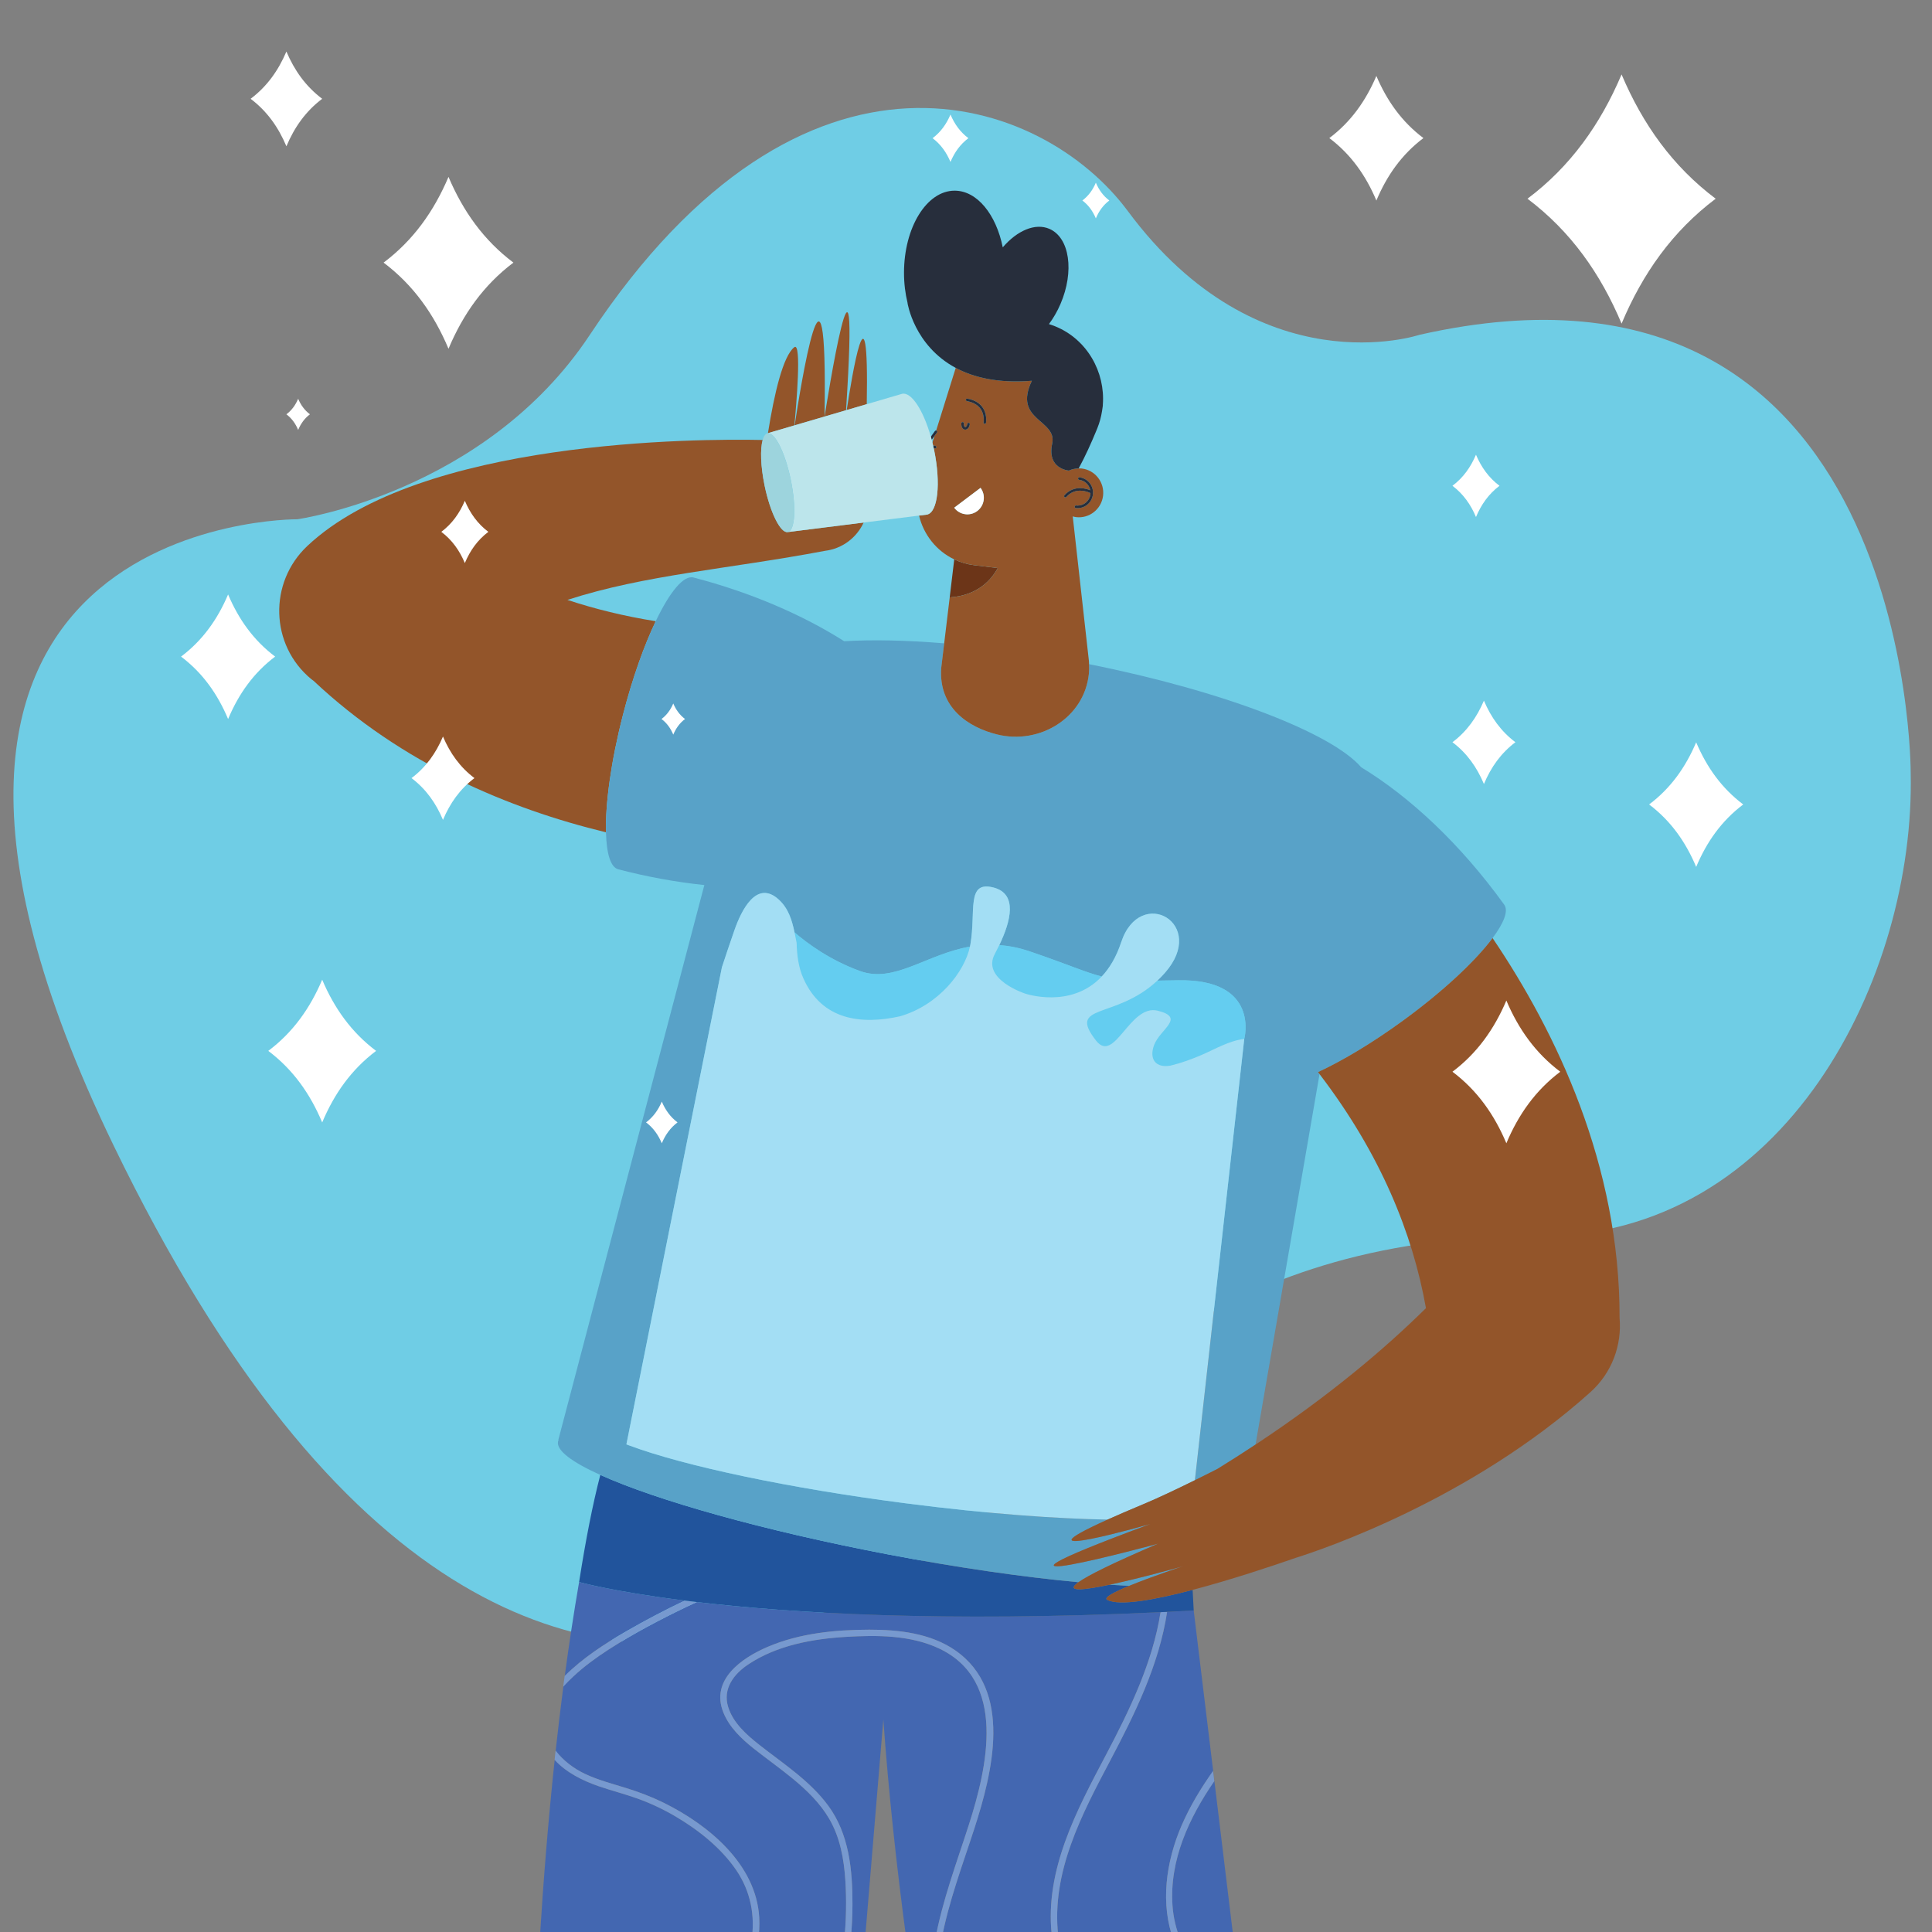 <?xml version="1.0" encoding="UTF-8" standalone="no"?><!DOCTYPE svg PUBLIC "-//W3C//DTD SVG 1.1//EN" "http://www.w3.org/Graphics/SVG/1.1/DTD/svg11.dtd"><svg width="100%" height="100%" viewBox="0 0 370 370" version="1.1" xmlns="http://www.w3.org/2000/svg" xmlns:xlink="http://www.w3.org/1999/xlink" xml:space="preserve" xmlns:serif="http://www.serif.com/" style="fill-rule:evenodd;clip-rule:evenodd;stroke-linejoin:round;stroke-miterlimit:2;"><rect x="0" y="0" width="370" height="370" fill="#808080" stroke="none"/><rect id="Artboard1" x="0" y="0" width="370" height="370" style="fill:none;"/><clipPath id="_clip1"><rect id="Artboard11" serif:id="Artboard1" x="0" y="0" width="370" height="370"/></clipPath><g clip-path="url(#_clip1)"><g><path d="M365.921,147.994c-0,0 0.338,-105.245 -94.092,-83.869c-0,0 -30.634,10.28 -55.834,-23.699c-16.374,-22.078 -61.95,-38.31 -103.033,23.698c-20.067,30.29 -56.027,35.322 -56.027,35.322c-0,0 -93.591,-0.755 -35.161,119.966c85.399,176.437 183.512,54.288 183.512,54.288c-0,-0 25.072,-37.361 89.053,-36.942c47.682,0.314 72.448,-49.727 71.582,-88.764Z" style="fill:#6fcde5;fill-rule:nonzero;"/><path d="M141.008,358.164c-2.909,-4.267 -7.205,-7.678 -11.606,-10.275c-2.344,-1.384 -4.815,-2.551 -7.377,-3.467c-2.415,-0.865 -4.906,-1.493 -7.332,-2.328c-3.116,-1.073 -6.242,-2.624 -8.466,-5.056c-1.215,11.376 -2.158,23.016 -2.878,34.671l40.563,-0c0.759,-4.749 -0.146,-9.502 -2.904,-13.545Z" style="fill:#4367b1;fill-rule:nonzero;"/><path d="M131.14,306.531c-13.746,-1.727 -20.181,-3.538 -20.235,-3.553c-1.012,5.849 -1.924,11.855 -2.747,17.979c3.456,-3.444 7.602,-6.13 11.803,-8.554c3.647,-2.108 7.381,-4.055 11.179,-5.872Z" style="fill:#4367b1;fill-rule:nonzero;"/><path d="M211.803,336.09c4.519,-8.57 8.953,-17.696 10.458,-27.34c-41.897,1.976 -70.921,0.163 -88.807,-1.938c-0.667,0.309 -1.338,0.609 -2.003,0.928c-5.107,2.456 -10.166,5.113 -14.933,8.191c-2.369,1.53 -4.653,3.201 -6.719,5.131c-0.649,0.608 -1.297,1.25 -1.912,1.927c-0.529,4.051 -1.017,8.154 -1.47,12.291c1.433,1.898 3.502,3.436 5.589,4.426c2.529,1.198 5.255,1.904 7.918,2.728c2.457,0.762 4.858,1.671 7.168,2.809c8.532,4.205 17.736,11.744 18.31,22.001c0.085,1.533 -0.011,3.017 -0.23,4.465l16.504,-0c0.379,-3.863 0.469,-7.754 0.216,-11.632c-0.266,-4.063 -1.004,-8.179 -3.075,-11.736c-1.762,-3.028 -4.305,-5.487 -6.984,-7.695c-2.433,-2.005 -5.012,-3.82 -7.483,-5.777c-2.348,-1.861 -4.675,-4.067 -5.818,-6.912c-2.516,-6.26 3.503,-10.44 8.498,-12.57c6.088,-2.6 12.894,-3.271 19.451,-3.282c5.612,-0.01 11.707,0.669 16.448,3.949c11.12,7.69 7.131,23.421 3.687,34.086c-2.217,6.864 -4.997,14.188 -6.351,21.569l21.322,-0c-0.063,-0.431 -0.139,-0.86 -0.183,-1.294c-1.283,-12.401 4.817,-23.747 10.399,-34.325Z" style="fill:#4367b1;fill-rule:nonzero;"/><path d="M223.512,308.69c-1.516,10.077 -6.144,19.482 -10.86,28.417c-5.456,10.33 -11.342,21.414 -10.001,33.517c0.04,0.366 0.107,0.723 0.162,1.085l21.994,-0c-2.662,-7.049 -1.513,-15.201 1.495,-22.132c1.599,-3.686 3.681,-7.125 6.014,-10.419l0.236,1.944c-4.839,7.037 -8.596,15.083 -8.009,23.812c0.157,2.324 0.717,4.634 1.612,6.795l10.129,-0l-7.676,-63.284l0,0.004c-1.721,0.094 -3.415,0.18 -5.096,0.261Z" style="fill:#4367b1;fill-rule:nonzero;"/><path d="M185.577,349.373c3.49,-10.901 7.338,-27.505 -5.733,-33.671c-5.458,-2.574 -11.882,-2.576 -17.778,-2.226c-6.473,0.384 -13.247,1.611 -18.75,5.266c-2.79,1.853 -4.952,4.683 -3.856,8.19c0.944,3.019 3.509,5.295 5.906,7.185c4.625,3.647 9.725,6.895 13.266,11.713c3.988,5.426 4.63,12.295 4.626,18.84c-0.002,2.353 -0.128,4.701 -0.352,7.039l2.729,-0l3.534,-42.416c0.985,13.811 2.529,28.096 4.449,42.416l5.444,-0c1.364,-7.616 4.221,-15.174 6.515,-22.336Z" style="fill:#4367b1;fill-rule:nonzero;"/><path d="M116.518,315.931c4.767,-3.078 9.826,-5.735 14.933,-8.191c0.665,-0.319 1.336,-0.619 2.003,-0.928c-0.794,-0.095 -1.564,-0.187 -2.314,-0.281c-3.798,1.817 -7.532,3.764 -11.179,5.872c-4.201,2.424 -8.347,5.11 -11.803,8.554c-0.007,0.007 -0.015,0.013 -0.022,0.021c-0.091,0.676 -0.183,1.353 -0.272,2.032c0.008,-0.008 0.016,-0.014 0.023,-0.021c0.615,-0.677 1.263,-1.319 1.912,-1.927c2.066,-1.93 4.35,-3.601 6.719,-5.131Z" style="fill:#7799cf;fill-rule:nonzero;"/><path d="M145.402,367.244c-0.574,-10.257 -9.778,-17.796 -18.31,-22.001c-2.31,-1.138 -4.711,-2.047 -7.168,-2.809c-2.663,-0.824 -5.389,-1.53 -7.918,-2.728c-2.087,-0.99 -4.156,-2.528 -5.589,-4.426c-0.005,-0.007 -0.012,-0.015 -0.017,-0.021c-0.064,0.587 -0.129,1.173 -0.191,1.761c0.005,0.006 0.012,0.012 0.018,0.018c2.224,2.432 5.35,3.983 8.466,5.056c2.426,0.835 4.917,1.463 7.332,2.328c2.562,0.916 5.033,2.083 7.377,3.467c4.401,2.597 8.697,6.008 11.606,10.275c2.758,4.043 3.663,8.796 2.904,13.545l1.26,-0c0.219,-1.448 0.315,-2.932 0.23,-4.465Z" style="fill:#7799cf;fill-rule:nonzero;"/><path d="M186.616,350.14c3.444,-10.665 7.433,-26.396 -3.687,-34.086c-4.741,-3.28 -10.836,-3.959 -16.448,-3.949c-6.557,0.011 -13.363,0.682 -19.451,3.282c-4.995,2.13 -11.014,6.31 -8.498,12.57c1.143,2.845 3.47,5.051 5.818,6.912c2.471,1.957 5.05,3.772 7.483,5.777c2.679,2.208 5.222,4.667 6.984,7.695c2.071,3.557 2.809,7.673 3.075,11.736c0.253,3.878 0.163,7.769 -0.216,11.632l1.23,-0c0.224,-2.338 0.35,-4.686 0.352,-7.039c0.004,-6.545 -0.638,-13.414 -4.626,-18.84c-3.541,-4.818 -8.641,-8.066 -13.266,-11.713c-2.397,-1.89 -4.962,-4.166 -5.906,-7.185c-1.096,-3.507 1.066,-6.337 3.856,-8.19c5.503,-3.655 12.277,-4.882 18.75,-5.266c5.896,-0.35 12.32,-0.348 17.778,2.226c13.071,6.166 9.223,22.77 5.733,33.671c-2.294,7.162 -5.151,14.72 -6.515,22.336l1.203,-0c1.354,-7.381 4.134,-14.705 6.351,-21.569Z" style="fill:#7799cf;fill-rule:nonzero;"/><path d="M212.652,337.107c4.716,-8.935 9.344,-18.34 10.86,-28.417c-0.417,0.021 -0.834,0.04 -1.251,0.06c-1.505,9.644 -5.939,18.77 -10.458,27.34c-5.582,10.578 -11.682,21.924 -10.399,34.325c0.044,0.434 0.12,0.863 0.183,1.294l1.226,-0c-0.055,-0.362 -0.122,-0.719 -0.162,-1.085c-1.341,-12.103 4.545,-23.187 10.001,-33.517Z" style="fill:#7799cf;fill-rule:nonzero;"/><path d="M232.552,341.102l-0.236,-1.944c-2.333,3.294 -4.415,6.733 -6.014,10.419c-3.008,6.931 -4.157,15.083 -1.495,22.132l1.348,-0c-0.895,-2.161 -1.455,-4.471 -1.612,-6.795c-0.587,-8.729 3.17,-16.775 8.009,-23.812Z" style="fill:#7799cf;fill-rule:nonzero;"/><path d="M162.156,78.53l3.838,-1.126c0.456,-25.629 -2.92,-4.92 -3.838,1.126Z" style="fill:#93552a;fill-rule:nonzero;"/><path d="M157.918,79.773l4.109,-1.205c2.732,-42.14 -3.859,-0.388 -4.109,1.205Z" style="fill:#93552a;fill-rule:nonzero;"/><path d="M152.188,81.455l5.722,-1.679c0.621,-38.639 -4.742,-4.791 -5.722,1.679Z" style="fill:#93552a;fill-rule:nonzero;"/><path d="M152.108,66.5c-2.126,1.687 -3.8,8.71 -5.04,16.457l5.066,-1.487c0.349,-3.671 1.436,-16.129 -0.026,-14.97Z" style="fill:#93552a;fill-rule:nonzero;"/><path d="M212.04,306.385c-0.765,-0.404 1.367,-1.502 4.217,-2.676c-1.205,-0.058 -2.461,-0.131 -3.75,-0.218c-4.942,1.042 -8.657,1.45 -5.969,-0.478c-10.563,-0.981 -23.21,-2.79 -36.714,-5.374c-23.723,-4.538 -44.108,-10.315 -54.859,-15.174c-1.451,5.584 -2.773,12.309 -4.062,20.513l0.002,-0c0.054,0.015 6.489,1.826 20.235,3.553c0.75,0.094 1.52,0.186 2.314,0.281c17.886,2.101 46.91,3.914 88.807,1.938c0.417,-0.02 0.834,-0.039 1.251,-0.06c1.681,-0.081 3.375,-0.167 5.096,-0.261l0,-0.004c-0.08,-1.369 -0.147,-2.68 -0.206,-3.944c-7.298,1.919 -14.031,3.134 -16.362,1.904Z" style="fill:#21549c;fill-rule:nonzero;"/><path d="M119.306,136.899c1.808,-7.017 4.043,-13.272 6.271,-17.928c-6.045,-0.965 -11.673,-2.35 -16.908,-4.083c14.958,-4.846 30.559,-5.851 49.334,-9.399c3.335,-0.41 6.066,-2.536 7.396,-5.415l-14.516,1.822c-1.388,0.289 -3.384,-3.712 -4.46,-8.935c-0.756,-3.672 -0.853,-6.963 -0.363,-8.7c-12.518,-0.263 -65.494,-0.116 -87.198,20.295c-7.453,7.007 -7.142,18.983 0.743,25.497c0.148,0.122 0.302,0.22 0.452,0.335c17.004,15.999 37.521,24.533 55.995,29.007c-0.133,-5.497 0.969,-13.633 3.254,-22.496Z" style="fill:#93552a;fill-rule:nonzero;"/><path d="M169.824,297.639c13.504,2.584 26.151,4.393 36.714,5.374c1.779,-1.275 6.353,-3.569 15.247,-7.382c0,0 -43.974,11.934 -1.423,-3.787c0,-0 -27.625,7.904 -8.253,-0.819c-9.579,-0.183 -22.52,-1.038 -38.828,-3.148c-21.96,-2.841 -42.236,-7.096 -52.912,-11.109c-0.14,-0.051 -0.275,-0.103 -0.406,-0.155l18.293,-91.376c0.781,-2.39 1.588,-4.768 2.412,-7.131c1.281,-3.674 4.211,-9.767 8.5,-5.806c1.849,1.709 2.507,3.941 2.994,6.262c2.455,2.115 6.812,5.335 12.563,7.411c6.558,2.369 12.593,-3.193 21.032,-4.689c0.025,-0.119 0.054,-0.24 0.075,-0.357c1.124,-6.378 -0.853,-12.315 4.429,-10.958c4.687,1.206 3.306,6.472 1.118,11.025c1.836,0.14 3.781,0.511 5.86,1.219c7.5,2.553 10.611,4.012 13.759,4.797c1.468,-1.556 2.767,-3.672 3.719,-6.553c3.634,-10.993 16.695,-3.597 8.371,5.863c-0.473,0.538 -0.955,1.026 -1.442,1.482c1.158,-0.012 2.44,-0.033 3.876,-0.064c15.907,-0.332 12.768,11.231 12.768,11.231l-9.454,84.509c1.49,-0.736 2.954,-1.47 4.318,-2.163c2.536,-1.561 4.951,-3.114 7.292,-4.66l12.261,-70.948c-0.097,-0.128 -0.196,-0.257 -0.296,-0.388c4.676,-2.163 10.376,-5.562 16.232,-9.827c7.71,-5.614 13.922,-11.443 17.203,-15.842c2.184,-2.928 3.073,-5.222 2.23,-6.393c-8.34,-11.574 -18.052,-20.644 -27.39,-26.314c-5.676,-6.577 -26.402,-14.607 -52.117,-19.746c0.031,0.59 0.029,1.196 -0.034,1.823c-0.855,8.423 -9.399,13.665 -17.576,11.639c-5.51,-1.364 -11.252,-5.124 -10.704,-12.745l0.566,-4.709c-7.259,-0.598 -13.759,-0.725 -19.151,-0.403c-7.946,-5.032 -17.816,-9.328 -28.861,-12.204c-1.898,-0.495 -4.56,2.788 -7.232,8.373c-2.228,4.656 -4.463,10.911 -6.271,17.928c-2.285,8.863 -3.387,16.999 -3.254,22.496c0.098,4.076 0.874,6.702 2.356,7.089c5.625,1.465 11.16,2.457 16.48,3.014l-27.96,106.242l0.06,0.011c-0.051,0.108 -0.103,0.214 -0.125,0.329c-0.323,1.704 2.659,3.928 8.102,6.385c10.751,4.859 31.136,10.636 54.859,15.174Z" style="fill:#58a2c8;fill-rule:nonzero;"/><path d="M226.585,299.946c0,-0 -7.968,2.255 -14.078,3.545c1.289,0.087 2.545,0.16 3.75,0.218c4.333,-1.79 10.328,-3.763 10.328,-3.763Z" style="fill:#58a2c8;fill-rule:nonzero;"/><path d="M181.879,114.41c5.404,-0.368 8.007,-3.413 9.196,-5.62l-4.52,-0.55c-1.366,-0.167 -2.639,-0.556 -3.808,-1.112l-0.87,7.282c0.002,-0 0.002,-0 0.002,-0Z" style="fill:#6c3518;fill-rule:nonzero;"/><path d="M188.268,78.164c0.511,0.802 0.606,1.653 0.606,2.2c0,0.357 -0.04,0.587 -0.042,0.598l0,0c-0.023,0.13 -0.147,0.217 -0.277,0.193c-0.13,-0.024 -0.216,-0.149 -0.191,-0.279c-0.002,-0 0.007,-0.043 0.015,-0.132c0.009,-0.09 0.019,-0.22 0.019,-0.38c0,-0.491 -0.09,-1.251 -0.532,-1.942c-0.441,-0.69 -1.225,-1.335 -2.7,-1.612c-0.13,-0.024 -0.214,-0.149 -0.191,-0.279c0.025,-0.13 0.149,-0.217 0.277,-0.192c1.578,0.29 2.507,1.021 3.016,1.825Zm21.055,16.184c-0,0.119 -0.008,0.238 -0.021,0.359c-0.182,1.501 -1.45,2.603 -2.919,2.603c-0.118,0 -0.237,-0.007 -0.357,-0.021l-0,-0l-0,-0c-0.132,-0.016 -0.224,-0.136 -0.209,-0.267c0.016,-0.132 0.136,-0.226 0.266,-0.21c0.102,0.013 0.201,0.019 0.3,0.019c1.228,-0 2.293,-0.924 2.444,-2.182c0.01,-0.072 0.012,-0.144 0.014,-0.215l-0.035,-0.017c-0.105,-0.05 -0.26,-0.117 -0.453,-0.184c-0.384,-0.135 -0.918,-0.268 -1.505,-0.268c-0.847,0.003 -1.794,0.265 -2.641,1.21c-0.088,0.099 -0.239,0.107 -0.336,0.018c-0.098,-0.088 -0.107,-0.24 -0.02,-0.338c0.939,-1.054 2.05,-1.372 2.997,-1.369c0.83,0.001 1.539,0.232 1.954,0.406c-0.193,-1.034 -1.032,-1.869 -2.126,-2.002c-0.13,-0.016 -0.224,-0.135 -0.208,-0.267c0.015,-0.131 0.135,-0.225 0.265,-0.209c1.494,0.182 2.59,1.458 2.59,2.934Zm-21.537,-0.918c1.046,1.401 0.761,3.388 -0.631,4.438c-1.394,1.05 -3.37,0.767 -4.414,-0.635l5.045,-3.803Zm-3.67,-12.38l0,0c0.016,-0.131 0.136,-0.225 0.266,-0.209c0.13,0.016 0.224,0.136 0.209,0.267l-0.01,0.14c0,0.172 0.042,0.323 0.098,0.419c0.059,0.098 0.116,0.13 0.162,0.136l0.017,0.001c0.048,0.002 0.13,-0.033 0.216,-0.144c0.083,-0.107 0.153,-0.276 0.178,-0.472c0.016,-0.132 0.134,-0.225 0.266,-0.209c0.13,0.016 0.222,0.136 0.207,0.267c-0.035,0.274 -0.13,0.518 -0.274,0.707c-0.141,0.186 -0.344,0.329 -0.593,0.331l-0.074,-0.005c-0.232,-0.028 -0.41,-0.183 -0.517,-0.369c-0.109,-0.187 -0.162,-0.416 -0.162,-0.662l0.011,-0.198Zm-4.67,1.765l-0.485,0.673l-0.396,1.269c0.048,0.191 0.094,0.384 0.138,0.579l0.415,0.05c0.131,0.016 0.223,0.136 0.208,0.267c-0.015,0.132 -0.134,0.225 -0.266,0.209l-0.247,-0.03c0.027,0.125 0.058,0.246 0.083,0.372c1.315,6.389 0.709,11.916 -1.354,12.345l-1.53,0.192c0.853,3.631 3.31,6.758 6.735,8.387c1.169,0.556 2.442,0.945 3.808,1.112l4.52,0.55c-1.189,2.207 -3.792,5.252 -9.196,5.62l-1.058,8.795l-0.566,4.709c-0.548,7.621 5.194,11.381 10.704,12.745c8.177,2.026 16.721,-3.216 17.576,-11.639c0.063,-0.627 0.065,-1.233 0.034,-1.823c-0.009,-0.201 -0.009,-0.408 -0.03,-0.603l-3.098,-27.698c0.202,0.053 0.403,0.113 0.617,0.139c2.557,0.311 4.881,-1.521 5.19,-4.091c0.31,-2.571 -1.512,-4.907 -4.069,-5.219c-0.205,-0.025 -0.404,-0.014 -0.604,-0.012c-0.67,0.006 -1.31,0.149 -1.894,0.418l0.002,-0.012c-0.003,-0.001 -4.214,-0.296 -3.178,-5.144c1,-4.684 -7.573,-4.358 -3.892,-12.051c-6.412,0.514 -11.129,-0.619 -14.579,-2.47l-3.75,12c0.038,0.006 0.076,0.003 0.109,0.026c0.105,0.078 0.13,0.228 0.053,0.335Z" style="fill:#93552a;fill-rule:nonzero;"/><path d="M206.468,91.623c-0.016,0.132 0.078,0.251 0.208,0.267c1.094,0.133 1.933,0.968 2.126,2.002c-0.415,-0.174 -1.124,-0.405 -1.954,-0.406c-0.947,-0.003 -2.058,0.315 -2.997,1.369c-0.087,0.098 -0.078,0.25 0.02,0.338c0.097,0.089 0.248,0.081 0.336,-0.018c0.847,-0.945 1.794,-1.207 2.641,-1.21c0.587,0 1.121,0.133 1.505,0.268c0.193,0.067 0.348,0.134 0.453,0.184l0.035,0.017c-0.002,0.071 -0.004,0.143 -0.014,0.215c-0.151,1.258 -1.216,2.182 -2.444,2.182c-0.099,-0 -0.198,-0.006 -0.3,-0.019c-0.13,-0.016 -0.25,0.078 -0.266,0.21c-0.015,0.131 0.077,0.251 0.209,0.267c0.12,0.014 0.239,0.021 0.357,0.021c1.469,0 2.737,-1.102 2.919,-2.603c0.013,-0.121 0.021,-0.24 0.021,-0.359c-0,-1.476 -1.096,-2.752 -2.59,-2.934c-0.13,-0.016 -0.25,0.078 -0.265,0.209Z" style="fill:#272e3c;fill-rule:nonzero;"/><path d="M206.026,97.289l-0,-0l-0,-0Z" style="fill:#272e3c;fill-rule:nonzero;"/><path d="M178.961,83.488l0.485,-0.673c0.077,-0.107 0.052,-0.257 -0.053,-0.335c-0.033,-0.023 -0.071,-0.02 -0.109,-0.026c-0.084,-0.012 -0.17,0.005 -0.224,0.08l-0.002,-0l-0.792,1.102c0.056,0.195 0.11,0.393 0.163,0.593l0.532,-0.741Z" style="fill:#272e3c;fill-rule:nonzero;"/><path d="M179.326,85.653c0.015,-0.131 -0.077,-0.251 -0.208,-0.267l-0.415,-0.05c0.038,0.164 0.074,0.33 0.11,0.496l0.247,0.03c0.132,0.016 0.251,-0.077 0.266,-0.209Z" style="fill:#272e3c;fill-rule:nonzero;"/><path d="M184.784,82.279l0.074,0.005c0.249,-0.002 0.452,-0.145 0.593,-0.331c0.144,-0.189 0.239,-0.433 0.274,-0.707c0.015,-0.131 -0.077,-0.251 -0.207,-0.267c-0.132,-0.016 -0.25,0.077 -0.266,0.209c-0.025,0.196 -0.095,0.365 -0.178,0.472c-0.086,0.111 -0.168,0.146 -0.216,0.144l-0.017,-0.001c-0.046,-0.006 -0.103,-0.038 -0.162,-0.136c-0.056,-0.096 -0.098,-0.247 -0.098,-0.419l0.01,-0.14c0.015,-0.131 -0.079,-0.251 -0.209,-0.267c-0.13,-0.016 -0.25,0.078 -0.266,0.209l0,-0l-0.011,0.198c-0,0.246 0.053,0.475 0.162,0.662c0.107,0.186 0.285,0.341 0.517,0.369Z" style="fill:#272e3c;fill-rule:nonzero;"/><path d="M184.975,76.531c-0.023,0.13 0.061,0.255 0.191,0.279c1.475,0.277 2.259,0.922 2.7,1.612c0.442,0.691 0.532,1.451 0.532,1.942c0,0.16 -0.01,0.29 -0.019,0.38c-0.008,0.089 -0.017,0.132 -0.015,0.132c-0.025,0.13 0.061,0.255 0.191,0.279c0.13,0.024 0.254,-0.063 0.277,-0.193l0,0c0.002,-0.011 0.042,-0.241 0.042,-0.598c0,-0.547 -0.095,-1.398 -0.606,-2.2c-0.509,-0.804 -1.438,-1.535 -3.016,-1.825c-0.128,-0.025 -0.252,0.062 -0.277,0.192Z" style="fill:#272e3c;fill-rule:nonzero;"/><path d="M187.155,97.868c1.392,-1.05 1.677,-3.037 0.631,-4.438l-5.045,3.803c1.044,1.402 3.02,1.685 4.414,0.635Z" style="fill:#fff;fill-rule:nonzero;"/><path d="M151.449,91.915c1.075,5.223 0.821,9.692 -0.566,9.981l14.516,-1.822l10.613,-1.333l1.53,-0.192c2.063,-0.429 2.669,-5.956 1.354,-12.345c-0.025,-0.126 -0.056,-0.247 -0.083,-0.372c-0.036,-0.166 -0.072,-0.332 -0.11,-0.496c-0.044,-0.195 -0.09,-0.388 -0.138,-0.579c-0.044,-0.178 -0.09,-0.353 -0.136,-0.528c-0.053,-0.2 -0.107,-0.398 -0.163,-0.593c-1.438,-5.062 -3.711,-8.592 -5.488,-8.222l-6.784,1.99l-3.838,1.126l-0.129,0.038l-4.109,1.205l-0.008,0.003l-5.722,1.679l-0.054,0.015l-5.066,1.487l-0.079,0.023c1.388,-0.289 3.384,3.712 4.46,8.935Z" style="fill:#bce5eb;fill-rule:nonzero;"/><path d="M146.423,92.961c1.076,5.223 3.072,9.224 4.46,8.935c1.387,-0.289 1.641,-4.758 0.566,-9.981c-1.076,-5.223 -3.072,-9.224 -4.46,-8.935c-0.412,0.086 -0.722,0.547 -0.929,1.281c-0.49,1.737 -0.393,5.028 0.363,8.7Z" style="fill:#9dd4dd;fill-rule:nonzero;"/><path d="M196.277,190.269c-0,-0 8.766,3.053 14.721,-3.259c-3.148,-0.785 -6.259,-2.244 -13.759,-4.797c-2.079,-0.708 -4.024,-1.079 -5.86,-1.219c-0.279,0.579 -0.568,1.148 -0.86,1.694c-2.601,4.843 5.758,7.581 5.758,7.581Z" style="fill:#64cdf0;fill-rule:nonzero;"/><path d="M209.91,199.294c3.555,4.558 6.446,-7.078 11.82,-5.73c5.375,1.348 0.428,3.518 -0.71,6.581c-1.021,2.744 0.377,4.449 3.171,3.928c1.977,-0.475 3.932,-1.186 5.829,-1.994c2.61,-1.113 5.4,-2.795 8.27,-3.11c0,-0 3.139,-11.563 -12.768,-11.231c-1.436,0.031 -2.718,0.052 -3.876,0.064c-8.061,7.541 -17.364,4.278 -11.736,11.492Z" style="fill:#64cdf0;fill-rule:nonzero;"/><path d="M153.841,187.335c3.587,8.131 11.212,8.923 18.529,7.298c7.409,-2.149 12.353,-8.512 13.387,-13.349c-8.439,1.496 -14.474,7.058 -21.032,4.689c-5.751,-2.076 -10.108,-5.296 -12.563,-7.411c0.139,0.659 0.266,1.326 0.401,1.992c0.057,2.386 0.356,4.693 1.278,6.781Z" style="fill:#64cdf0;fill-rule:nonzero;"/><path d="M238.29,198.969c-2.87,0.315 -5.66,1.997 -8.27,3.11c-1.897,0.808 -3.852,1.519 -5.829,1.994c-2.794,0.521 -4.192,-1.184 -3.171,-3.928c1.138,-3.063 6.085,-5.233 0.71,-6.581c-5.374,-1.348 -8.265,10.288 -11.82,5.73c-5.628,-7.214 3.675,-3.951 11.736,-11.492c0.487,-0.456 0.969,-0.944 1.442,-1.482c8.324,-9.46 -4.737,-16.856 -8.371,-5.863c-0.952,2.881 -2.251,4.997 -3.719,6.553c-5.955,6.312 -14.721,3.259 -14.721,3.259c-0,-0 -8.359,-2.738 -5.758,-7.581c0.292,-0.546 0.581,-1.115 0.86,-1.694c2.188,-4.553 3.569,-9.819 -1.118,-11.025c-5.282,-1.357 -3.305,4.58 -4.429,10.958c-0.021,0.117 -0.05,0.238 -0.075,0.357c-1.034,4.837 -5.978,11.2 -13.387,13.349c-7.317,1.625 -14.942,0.833 -18.529,-7.298c-0.922,-2.088 -1.221,-4.395 -1.278,-6.781c-0.135,-0.666 -0.262,-1.333 -0.401,-1.992c-0.487,-2.321 -1.145,-4.553 -2.994,-6.262c-4.289,-3.961 -7.219,2.132 -8.5,5.806c-0.824,2.363 -1.631,4.741 -2.412,7.131l-18.293,91.376c0.131,0.052 0.266,0.104 0.406,0.155c10.676,4.013 30.952,8.268 52.912,11.109c16.308,2.11 29.249,2.965 38.828,3.148c1.866,-0.842 4.159,-1.832 6.965,-3.003c2.73,-1.14 6.31,-2.842 9.762,-4.544l9.454,-84.509Z" style="fill:#a3def4;fill-rule:nonzero;"/><path d="M310.169,252.407c0.069,-29.346 -12.161,-54.759 -24.323,-72.757c-3.281,4.399 -9.493,10.228 -17.203,15.842c-5.856,4.265 -11.556,7.664 -16.232,9.827c0.1,0.131 0.199,0.26 0.296,0.388c11.694,15.291 17.835,30.513 20.38,44.819c-7.915,7.81 -18.526,16.798 -32.641,26.129c-2.341,1.546 -4.756,3.099 -7.292,4.66c-1.364,0.693 -2.828,1.427 -4.318,2.163c-3.452,1.702 -7.032,3.404 -9.762,4.544c-2.806,1.171 -5.099,2.161 -6.965,3.003c-19.372,8.723 8.253,0.819 8.253,0.819c-42.551,15.721 1.423,3.787 1.423,3.787c-8.894,3.813 -13.468,6.107 -15.247,7.382c-2.688,1.928 1.027,1.52 5.969,0.478c6.11,-1.29 14.078,-3.545 14.078,-3.545c0,-0 -5.995,1.973 -10.328,3.763c-2.85,1.174 -4.982,2.272 -4.217,2.676c2.331,1.23 9.064,0.015 16.362,-1.904c7.301,-1.918 15.153,-4.537 19.746,-6.135c4.768,-1.492 33.382,-11.032 56.427,-31.725c4.186,-3.761 6.045,-9.077 5.594,-14.214Z" style="fill:#93552a;fill-rule:nonzero;"/><path d="M197.613,72.924c-3.681,7.693 4.892,7.367 3.892,12.051c-1.036,4.848 3.175,5.143 3.178,5.144l-0.002,0.012c0.584,-0.269 1.224,-0.412 1.894,-0.418c1.292,-2.372 2.398,-4.855 3.296,-7.024c0.018,-0.04 0.033,-0.081 0.05,-0.121c0.079,-0.189 0.157,-0.379 0.232,-0.562c0.436,-1.074 0.724,-2.173 0.9,-3.279c0.134,-0.744 0.159,-1.182 0.159,-1.182l-0.008,-0.014c0.488,-6.278 -3,-12.514 -9.054,-15.008c-0.419,-0.172 -0.842,-0.322 -1.266,-0.453c0.837,-1.127 1.591,-2.411 2.204,-3.836c2.703,-6.269 1.762,-12.717 -2.103,-14.401c-2.735,-1.191 -6.196,0.329 -8.944,3.536c-1.268,-6.299 -4.913,-10.854 -9.215,-10.854c-5.357,0 -9.698,7.045 -9.698,15.734c0,2.041 0.247,3.985 0.683,5.775l-0.008,0.008c0,-0 1.216,8.119 9.231,12.422c3.45,1.851 8.167,2.984 14.579,2.47Z" style="fill:#272e3c;fill-rule:nonzero;"/><path d="M310.549,14.257c4.049,9.54 9.771,17.594 18.02,23.798c-8.282,6.242 -13.998,14.343 -18.018,23.92c-4.019,-9.557 -9.724,-17.666 -18.021,-23.919c8.249,-6.196 13.975,-14.264 18.019,-23.799Z" style="fill:#fff;fill-rule:nonzero;"/><path d="M85.893,33.875c2.793,6.581 6.739,12.137 12.431,16.417c-5.713,4.306 -9.656,9.894 -12.43,16.5c-2.772,-6.592 -6.708,-12.186 -12.432,-16.499c5.692,-4.275 9.641,-9.84 12.431,-16.418Z" style="fill:#fff;fill-rule:nonzero;"/><path d="M288.485,191.613c2.32,5.466 5.597,10.08 10.325,13.635c-4.745,3.576 -8.021,8.215 -10.323,13.703c-2.302,-5.476 -5.572,-10.121 -10.325,-13.703c4.726,-3.549 8.005,-8.173 10.323,-13.635Z" style="fill:#fff;fill-rule:nonzero;"/><path d="M61.703,187.623c2.32,5.466 5.597,10.079 10.324,13.634c-4.745,3.576 -8.019,8.217 -10.323,13.704c-2.302,-5.476 -5.571,-10.121 -10.325,-13.704c4.727,-3.55 8.007,-8.172 10.324,-13.634Z" style="fill:#fff;fill-rule:nonzero;"/><path d="M284.188,134.182c1.356,3.191 3.268,5.885 6.03,7.961c-2.771,2.088 -4.684,4.797 -6.028,8.001c-1.344,-3.197 -3.253,-5.91 -6.028,-8.001c2.76,-2.073 4.674,-4.771 6.026,-7.961Z" style="fill:#fff;fill-rule:nonzero;"/><path d="M84.836,141.055c1.355,3.191 3.268,5.885 6.028,7.96c-2.771,2.088 -4.682,4.798 -6.027,8.002c-1.344,-3.198 -3.253,-5.91 -6.028,-8.001c2.759,-2.073 4.674,-4.772 6.027,-7.961Z" style="fill:#fff;fill-rule:nonzero;"/><path d="M126.742,210.97c0.677,1.596 1.634,2.943 3.013,3.982c-1.385,1.042 -2.341,2.397 -3.013,3.999c-0.672,-1.598 -1.626,-2.955 -3.014,-3.999c1.38,-1.037 2.337,-2.386 3.014,-3.982Z" style="fill:#fff;fill-rule:nonzero;"/><path d="M182.028,21.938c0.769,1.814 1.857,3.345 3.427,4.525c-1.576,1.187 -2.662,2.728 -3.427,4.549c-0.765,-1.817 -1.849,-3.36 -3.427,-4.548c1.568,-1.179 2.656,-2.713 3.427,-4.526Z" style="fill:#fff;fill-rule:nonzero;"/><path d="M54.849,9.869c1.54,3.628 3.716,6.692 6.854,9.051c-3.15,2.374 -5.324,5.455 -6.853,9.098c-1.528,-3.635 -3.698,-6.719 -6.854,-9.097c3.138,-2.357 5.315,-5.426 6.853,-9.052Z" style="fill:#fff;fill-rule:nonzero;"/><path d="M324.836,142.163c2.026,4.77 4.886,8.797 9.011,11.899c-4.142,3.122 -6.999,7.171 -9.009,11.96c-2.01,-4.778 -4.863,-8.832 -9.011,-11.959c4.125,-3.098 6.986,-7.132 9.009,-11.9Z" style="fill:#fff;fill-rule:nonzero;"/><path d="M43.683,113.846c2.024,4.77 4.885,8.797 9.01,11.899c-4.141,3.121 -6.999,7.171 -9.009,11.96c-2.01,-4.778 -4.862,-8.833 -9.011,-11.959c4.125,-3.098 6.987,-7.132 9.01,-11.9Z" style="fill:#fff;fill-rule:nonzero;"/><path d="M263.59,14.545c2.026,4.77 4.886,8.797 9.011,11.899c-4.142,3.121 -6.999,7.172 -9.009,11.96c-2.009,-4.778 -4.863,-8.833 -9.01,-11.959c4.124,-3.098 6.985,-7.132 9.008,-11.9Z" style="fill:#fff;fill-rule:nonzero;"/><path d="M282.666,87.085c1.013,2.385 2.444,4.398 4.505,5.95c-2.071,1.56 -3.499,3.585 -4.503,5.98c-1.006,-2.39 -2.433,-4.417 -4.506,-5.98c2.062,-1.549 3.492,-3.566 4.504,-5.95Z" style="fill:#fff;fill-rule:nonzero;"/><path d="M89.021,95.905c1.012,2.385 2.442,4.398 4.505,5.95c-2.071,1.56 -3.5,3.585 -4.505,5.979c-1.005,-2.389 -2.431,-4.416 -4.505,-5.979c2.062,-1.549 3.493,-3.566 4.505,-5.95Z" style="fill:#fff;fill-rule:nonzero;"/><path d="M57.102,76.37c0.506,1.192 1.221,2.199 2.253,2.974c-1.036,0.781 -1.75,1.793 -2.253,2.99c-0.502,-1.194 -1.215,-2.208 -2.253,-2.989c1.032,-0.775 1.747,-1.784 2.253,-2.975Z" style="fill:#fff;fill-rule:nonzero;"/><path d="M128.938,134.723c0.506,1.192 1.221,2.199 2.253,2.975c-1.035,0.78 -1.75,1.792 -2.252,2.989c-0.503,-1.194 -1.216,-2.208 -2.253,-2.989c1.031,-0.775 1.747,-1.783 2.252,-2.975Z" style="fill:#fff;fill-rule:nonzero;"/><path d="M209.868,34.987c0.579,1.367 1.398,2.52 2.579,3.409c-1.185,0.894 -2.004,2.054 -2.579,3.425c-0.576,-1.368 -1.394,-2.53 -2.582,-3.425c1.182,-0.888 2.002,-2.043 2.582,-3.409Z" style="fill:#fff;fill-rule:nonzero;"/></g></g></svg>